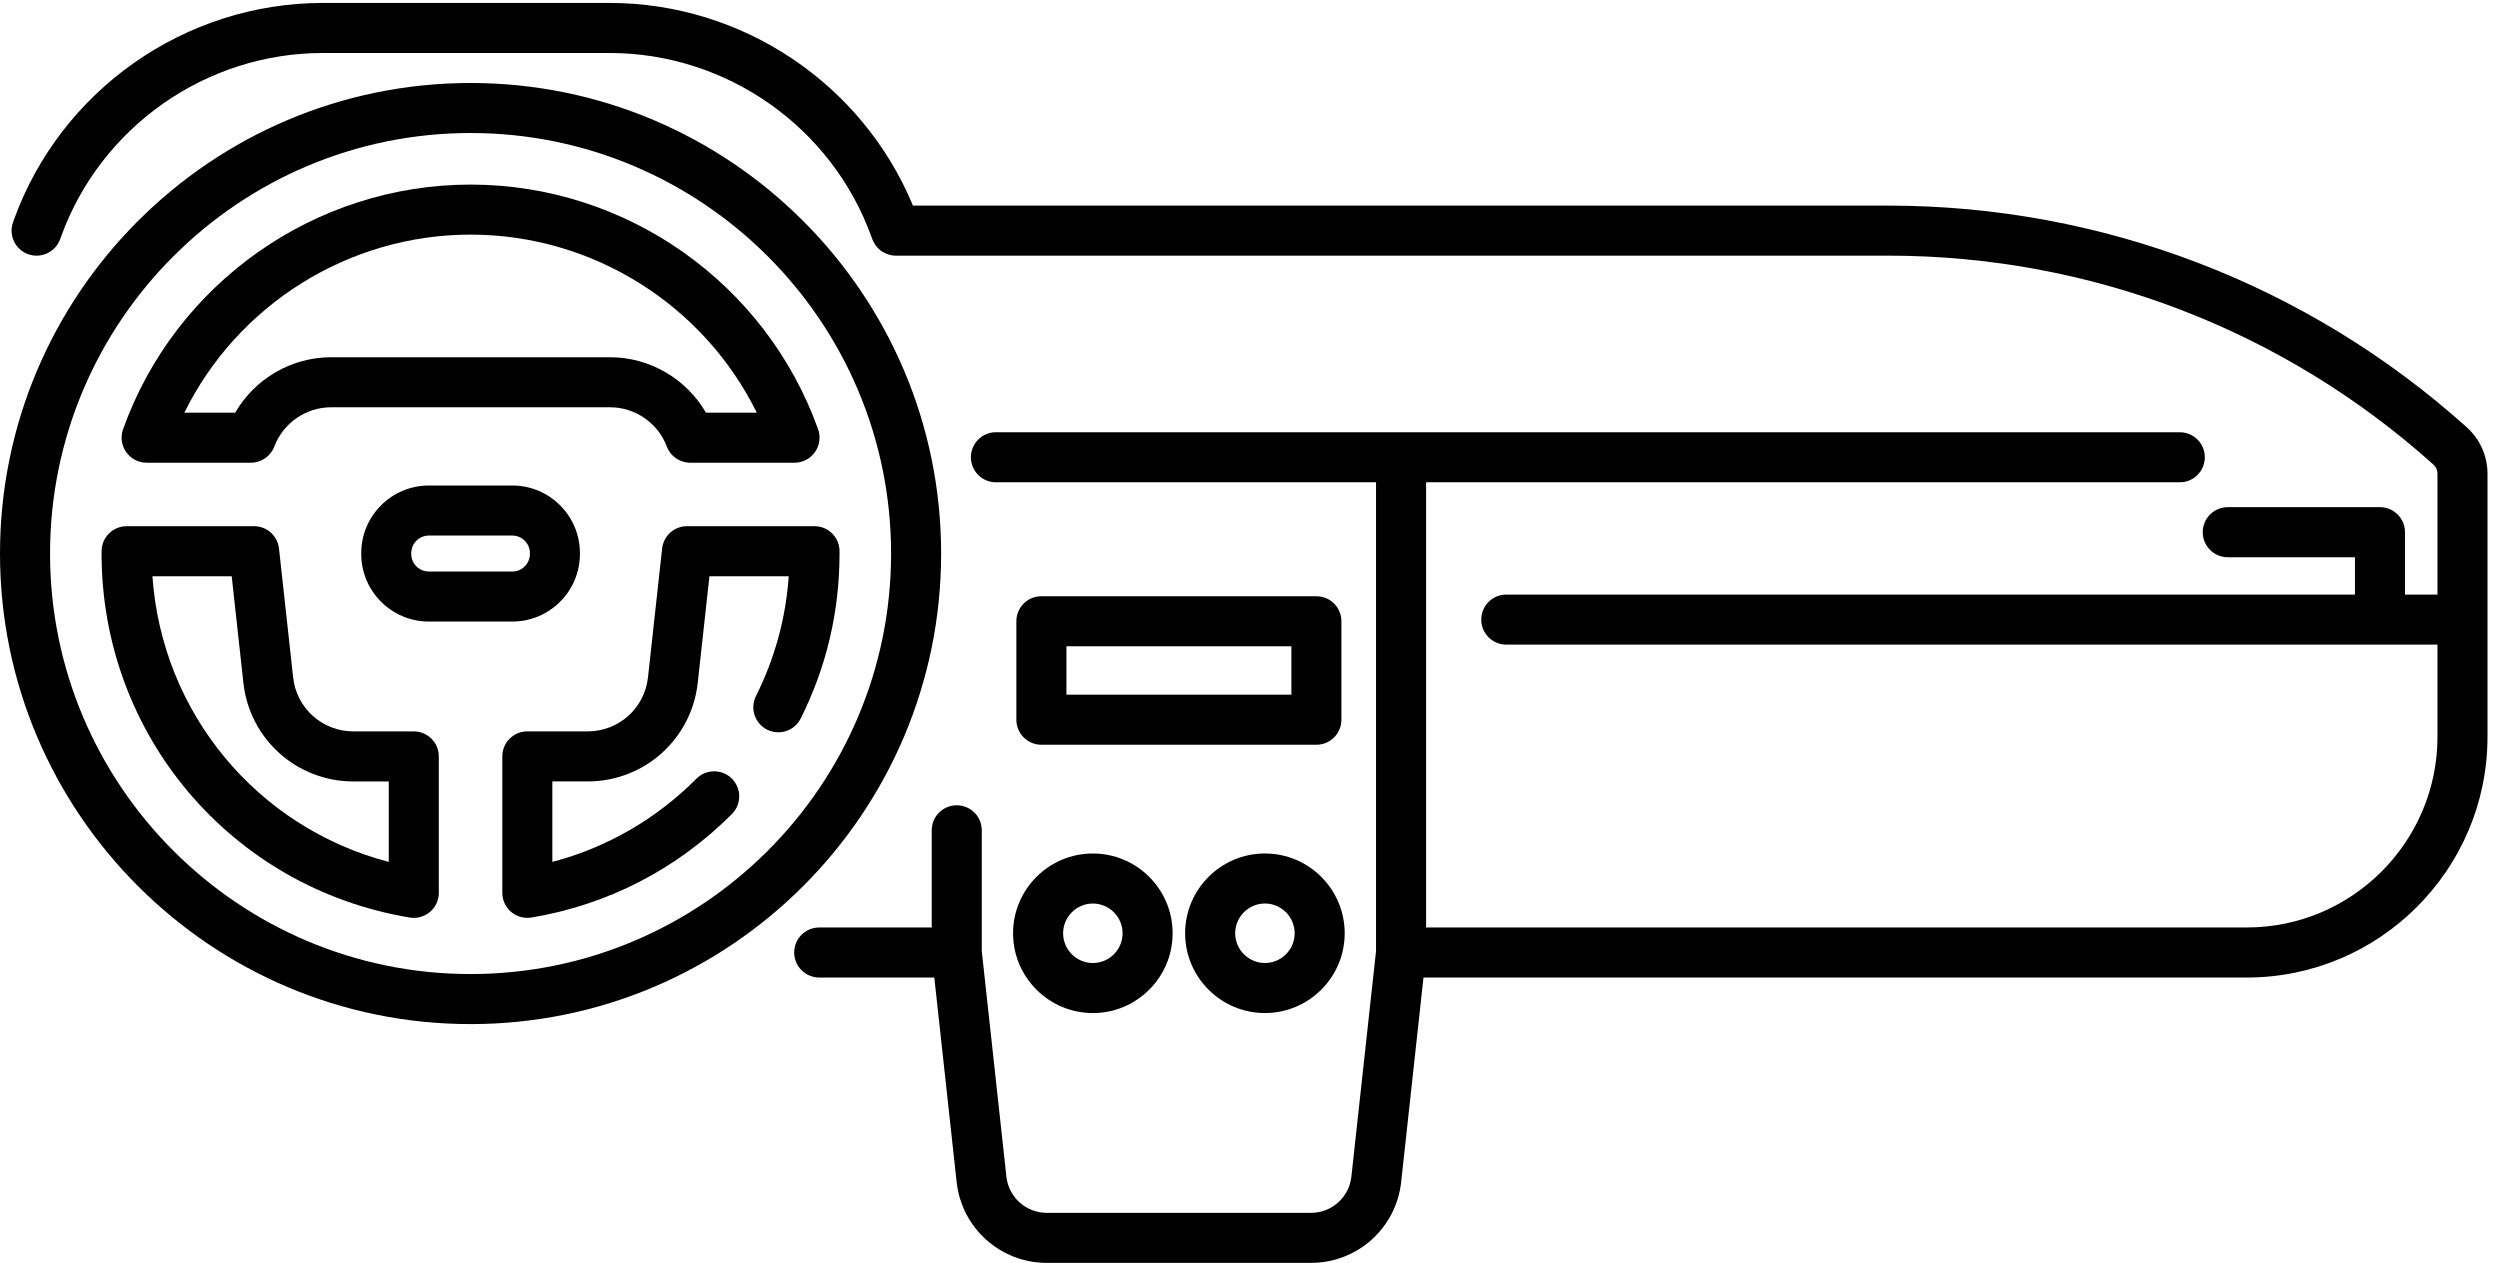 <?xml version="1.0" encoding="UTF-8"?> <svg xmlns:xlink="http://www.w3.org/1999/xlink" xmlns="http://www.w3.org/2000/svg" width="97px" height="49px" viewBox="0 0 97 49" version="1.1"><desc>Created with Lunacy</desc><defs><path d="M0 0L96.066 0L96.066 48.886L0 48.886L0 0Z" transform="translate(0.449 0.114)" id="path_1"></path><path d="M0 0L36.516 0L36.516 36.515L0 36.515L0 0Z" transform="translate(0 0.22)" id="path_2"></path><path d="M0 48.886L96.515 48.886L96.515 0L0 0L0 48.886Z" transform="translate(0 0.114)" id="path_3"></path><clipPath id="mask_1"><use xlink:href="#path_1"></use></clipPath><clipPath id="mask_2"><use xlink:href="#path_2"></use></clipPath><clipPath id="mask_3"><use xlink:href="#path_3"></use></clipPath></defs><g id="Group-18"><g id="Group-3"><path d="M0 0L96.066 0L96.066 48.886L0 48.886L0 0Z" transform="translate(0.449 0.114)" id="Clip-2" fill="none" stroke="none"></path><g clip-path="url(#mask_1)"><path d="M72.816 7.864L34.974 7.864C33.012 3.136 28.355 0 23.199 0L12.081 0C6.723 0 1.902 3.386 0.086 8.427L0.058 8.507C-0.124 9.01 0.138 9.567 0.642 9.749C1.146 9.929 1.703 9.669 1.885 9.164L1.913 9.086C3.453 4.812 7.539 1.942 12.081 1.942L23.199 1.942C27.741 1.942 31.828 4.812 33.367 9.085L33.396 9.164C33.399 9.173 33.404 9.18 33.407 9.19C33.416 9.21 33.425 9.229 33.434 9.249C33.45 9.284 33.468 9.317 33.488 9.348C33.499 9.366 33.509 9.383 33.521 9.398C33.546 9.433 33.573 9.466 33.602 9.497C33.612 9.508 33.621 9.518 33.631 9.528C33.672 9.568 33.715 9.604 33.762 9.636C33.771 9.642 33.781 9.647 33.79 9.653C33.829 9.677 33.869 9.699 33.91 9.718C33.928 9.726 33.947 9.733 33.965 9.74C34.003 9.755 34.041 9.766 34.08 9.776C34.098 9.78 34.115 9.785 34.133 9.788C34.191 9.799 34.25 9.806 34.309 9.806C34.31 9.806 34.311 9.805 34.312 9.805L72.816 9.805C80.636 9.805 88.147 12.683 93.968 17.912C94.067 18.002 94.125 18.131 94.125 18.265L94.125 22.956L92.865 22.956L92.865 20.536C92.865 20 92.43 19.564 91.894 19.564L85.988 19.564C85.452 19.564 85.017 20 85.017 20.536C85.017 21.072 85.452 21.507 85.988 21.507L90.923 21.507L90.923 22.956L57.995 22.956C57.458 22.956 57.024 23.39 57.024 23.926C57.024 24.463 57.458 24.897 57.995 24.897L94.125 24.897L94.125 28.474C94.125 32.553 90.806 35.872 86.727 35.872L54.883 35.872L54.883 18.599L84.127 18.599C84.663 18.599 85.098 18.164 85.098 17.628C85.098 17.092 84.663 16.657 84.127 16.657L53.912 16.657L39.771 16.657L38.192 16.657C37.656 16.657 37.222 17.092 37.222 17.628C37.222 18.164 37.656 18.599 38.192 18.599L39.771 18.599L52.941 18.599L52.941 36.79L51.985 45.538C51.898 46.34 51.223 46.945 50.416 46.945L40.169 46.945C39.361 46.945 38.687 46.34 38.599 45.538L37.644 36.79L37.644 32.101C37.644 31.565 37.209 31.131 36.672 31.131C36.136 31.131 35.702 31.565 35.702 32.101L35.702 35.872L31.337 35.872C30.801 35.872 30.366 36.306 30.366 36.843C30.366 37.379 30.801 37.814 31.337 37.814L35.802 37.814L36.669 45.749C36.864 47.538 38.369 48.886 40.169 48.886L50.416 48.886C52.216 48.886 53.72 47.538 53.916 45.749L54.782 37.814L86.727 37.814C91.877 37.814 96.066 33.624 96.066 28.474L96.066 23.926L96.066 18.265C96.066 17.581 95.775 16.926 95.262 16.465C89.088 10.919 81.116 7.864 72.816 7.864" transform="translate(0.449 0.114)" id="Fill-1" fill="#000000" stroke="none"></path></g></g><g id="Group-6" transform="translate(0 3)"><path d="M0 0L36.516 0L36.516 36.515L0 36.515L0 0Z" transform="translate(0 0.22)" id="Clip-5" fill="none" stroke="none"></path><g clip-path="url(#mask_2)"><path d="M18.258 0C28.325 0 36.516 8.19 36.516 18.258C36.516 28.325 28.325 36.515 18.258 36.515C8.191 36.515 0 28.325 0 18.258C0 8.19 8.191 0 18.258 0ZM1.942 18.258C1.942 27.254 9.261 34.573 18.258 34.573C27.255 34.573 34.574 27.254 34.574 18.258C34.574 9.261 27.255 1.941 18.258 1.941C9.261 1.941 1.942 9.261 1.942 18.258Z" transform="translate(-0 0.22)" id="Fill-4" fill="#000000" fill-rule="evenodd" stroke="none"></path></g></g><path d="M5.018 10.791L0.971 10.791C0.655 10.791 0.359 10.637 0.177 10.379C-0.005 10.121 -0.05 9.791 0.057 9.493C2.088 3.815 7.506 0 13.54 0C19.574 0 24.993 3.815 27.024 9.493C27.13 9.791 27.085 10.121 26.903 10.379C26.722 10.637 26.425 10.791 26.11 10.791L22.062 10.791C21.658 10.791 21.296 10.541 21.154 10.163C20.811 9.252 19.927 8.64 18.955 8.64L8.126 8.64C7.154 8.64 6.269 9.252 5.926 10.163C5.784 10.541 5.422 10.791 5.018 10.791ZM24.645 8.849C22.583 4.667 18.281 1.941 13.54 1.941C8.799 1.941 4.497 4.667 2.435 8.849L4.408 8.849C5.165 7.54 6.584 6.699 8.126 6.699L18.955 6.699C20.496 6.699 21.915 7.54 22.673 8.849L24.645 8.849Z" transform="translate(4.718 7.162)" id="Fill-7" fill="#000000" fill-rule="evenodd" stroke="none"></path><path d="M9.767 7.961L12.114 7.961C12.65 7.961 13.085 8.395 13.085 8.931L13.085 14.225C13.085 14.278 13.081 14.331 13.072 14.382C13.03 14.637 12.889 14.865 12.68 15.014C12.514 15.133 12.315 15.196 12.114 15.196C12.061 15.196 12.008 15.192 11.955 15.183C5.028 14.033 0 8.093 0 1.061L0.001 0.966C0.003 0.432 0.437 0 0.972 0L5.919 0C6.414 0 6.83 0.373 6.884 0.865L7.433 5.869C7.564 7.061 8.567 7.961 9.767 7.961ZM5.049 1.941L1.973 1.941C2.342 7.247 6.029 11.685 11.143 13.026L11.143 9.903L9.767 9.903C7.576 9.903 5.742 8.259 5.503 6.081L5.049 1.941Z" transform="translate(3.941 20.417)" id="Fill-9" fill="#000000" fill-rule="evenodd" stroke="none"></path><path d="M13.084 0.963C13.08 0.43 12.646 0 12.113 0L7.166 0C6.67 0 6.255 0.373 6.201 0.865L5.651 5.869C5.521 7.062 4.517 7.961 3.317 7.961L0.971 7.961C0.434 7.961 0 8.396 0 8.932L0 14.226C0 14.305 0.009 14.384 0.029 14.461C0.138 14.9 0.532 15.197 0.97 15.196C1.022 15.196 1.076 15.192 1.129 15.184C4.09 14.692 6.78 13.303 8.909 11.167C9.287 10.787 9.286 10.172 8.906 9.794C8.526 9.415 7.912 9.416 7.533 9.796C5.968 11.367 4.052 12.471 1.941 13.026L1.941 9.903L3.317 9.903C5.509 9.903 7.342 8.26 7.582 6.081L8.036 1.942L11.112 1.942C11 3.568 10.574 5.128 9.841 6.592C9.602 7.071 9.796 7.654 10.275 7.895C10.754 8.133 11.338 7.94 11.578 7.46C12.578 5.463 13.084 3.31 13.084 1.062L13.084 0.963Z" transform="translate(19.49 20.416)" id="Fill-11" fill="#000000" stroke="none"></path><path d="M0 48.886L96.515 48.886L96.515 0L0 0L0 48.886Z" transform="translate(0 0.114)" id="Clip-14" fill="none" stroke="none"></path><g clip-path="url(#mask_3)"><path d="M0.971 5.762C0.434 5.762 0 5.326 0 4.79L0 0.971C0 0.434 0.434 0 0.971 0L11.642 0C12.178 0 12.612 0.434 12.612 0.971L12.612 4.79C12.612 5.326 12.178 5.762 11.642 5.762L0.971 5.762ZM10.671 3.819L1.942 3.819L1.942 1.941L10.671 1.941L10.671 3.819Z" transform="translate(39.435 23.134)" id="Fill-13" fill="#000000" fill-rule="evenodd" stroke="none"></path><path d="M6.191 3.095C6.191 4.802 4.803 6.191 3.096 6.191C1.389 6.191 0 4.802 0 3.095C0 1.388 1.389 0 3.096 0C4.803 0 6.191 1.388 6.191 3.095ZM4.249 3.095C4.249 2.46 3.732 1.941 3.096 1.941C2.46 1.941 1.942 2.46 1.942 3.095C1.942 3.731 2.46 4.249 3.096 4.249C3.732 4.249 4.249 3.731 4.249 3.095Z" transform="translate(39.307 33.116)" id="Fill-15" fill="#000000" fill-rule="evenodd" stroke="none"></path><path d="M0 3.096C0 1.389 1.389 0 3.096 0C4.803 0 6.191 1.389 6.191 3.096C6.191 4.803 4.803 6.191 3.096 6.191C1.389 6.191 0 4.803 0 3.096ZM1.942 3.096C1.942 3.731 2.46 4.249 3.096 4.249C3.732 4.249 4.25 3.731 4.25 3.096C4.25 2.46 3.732 1.941 3.096 1.941C2.46 1.941 1.942 2.46 1.942 3.096Z" transform="translate(45.983 33.115)" id="Fill-16" fill="#000000" fill-rule="evenodd" stroke="none"></path><path d="M8.485 2.623L8.485 2.656C8.485 4.101 7.309 5.278 5.863 5.278L2.622 5.278C1.176 5.278 0 4.101 0 2.656L0 2.623C0 1.177 1.176 0 2.622 0L5.863 0C7.309 0 8.485 1.177 8.485 2.623ZM1.941 2.623L1.941 2.656C1.941 3.031 2.246 3.337 2.622 3.337L5.863 3.337C6.238 3.337 6.544 3.031 6.544 2.656L6.544 2.623C6.544 2.247 6.238 1.942 5.863 1.942L2.622 1.942C2.246 1.942 1.941 2.247 1.941 2.623Z" transform="translate(14.016 18.838)" id="Fill-17" fill="#000000" fill-rule="evenodd" stroke="none"></path></g></g></svg> 